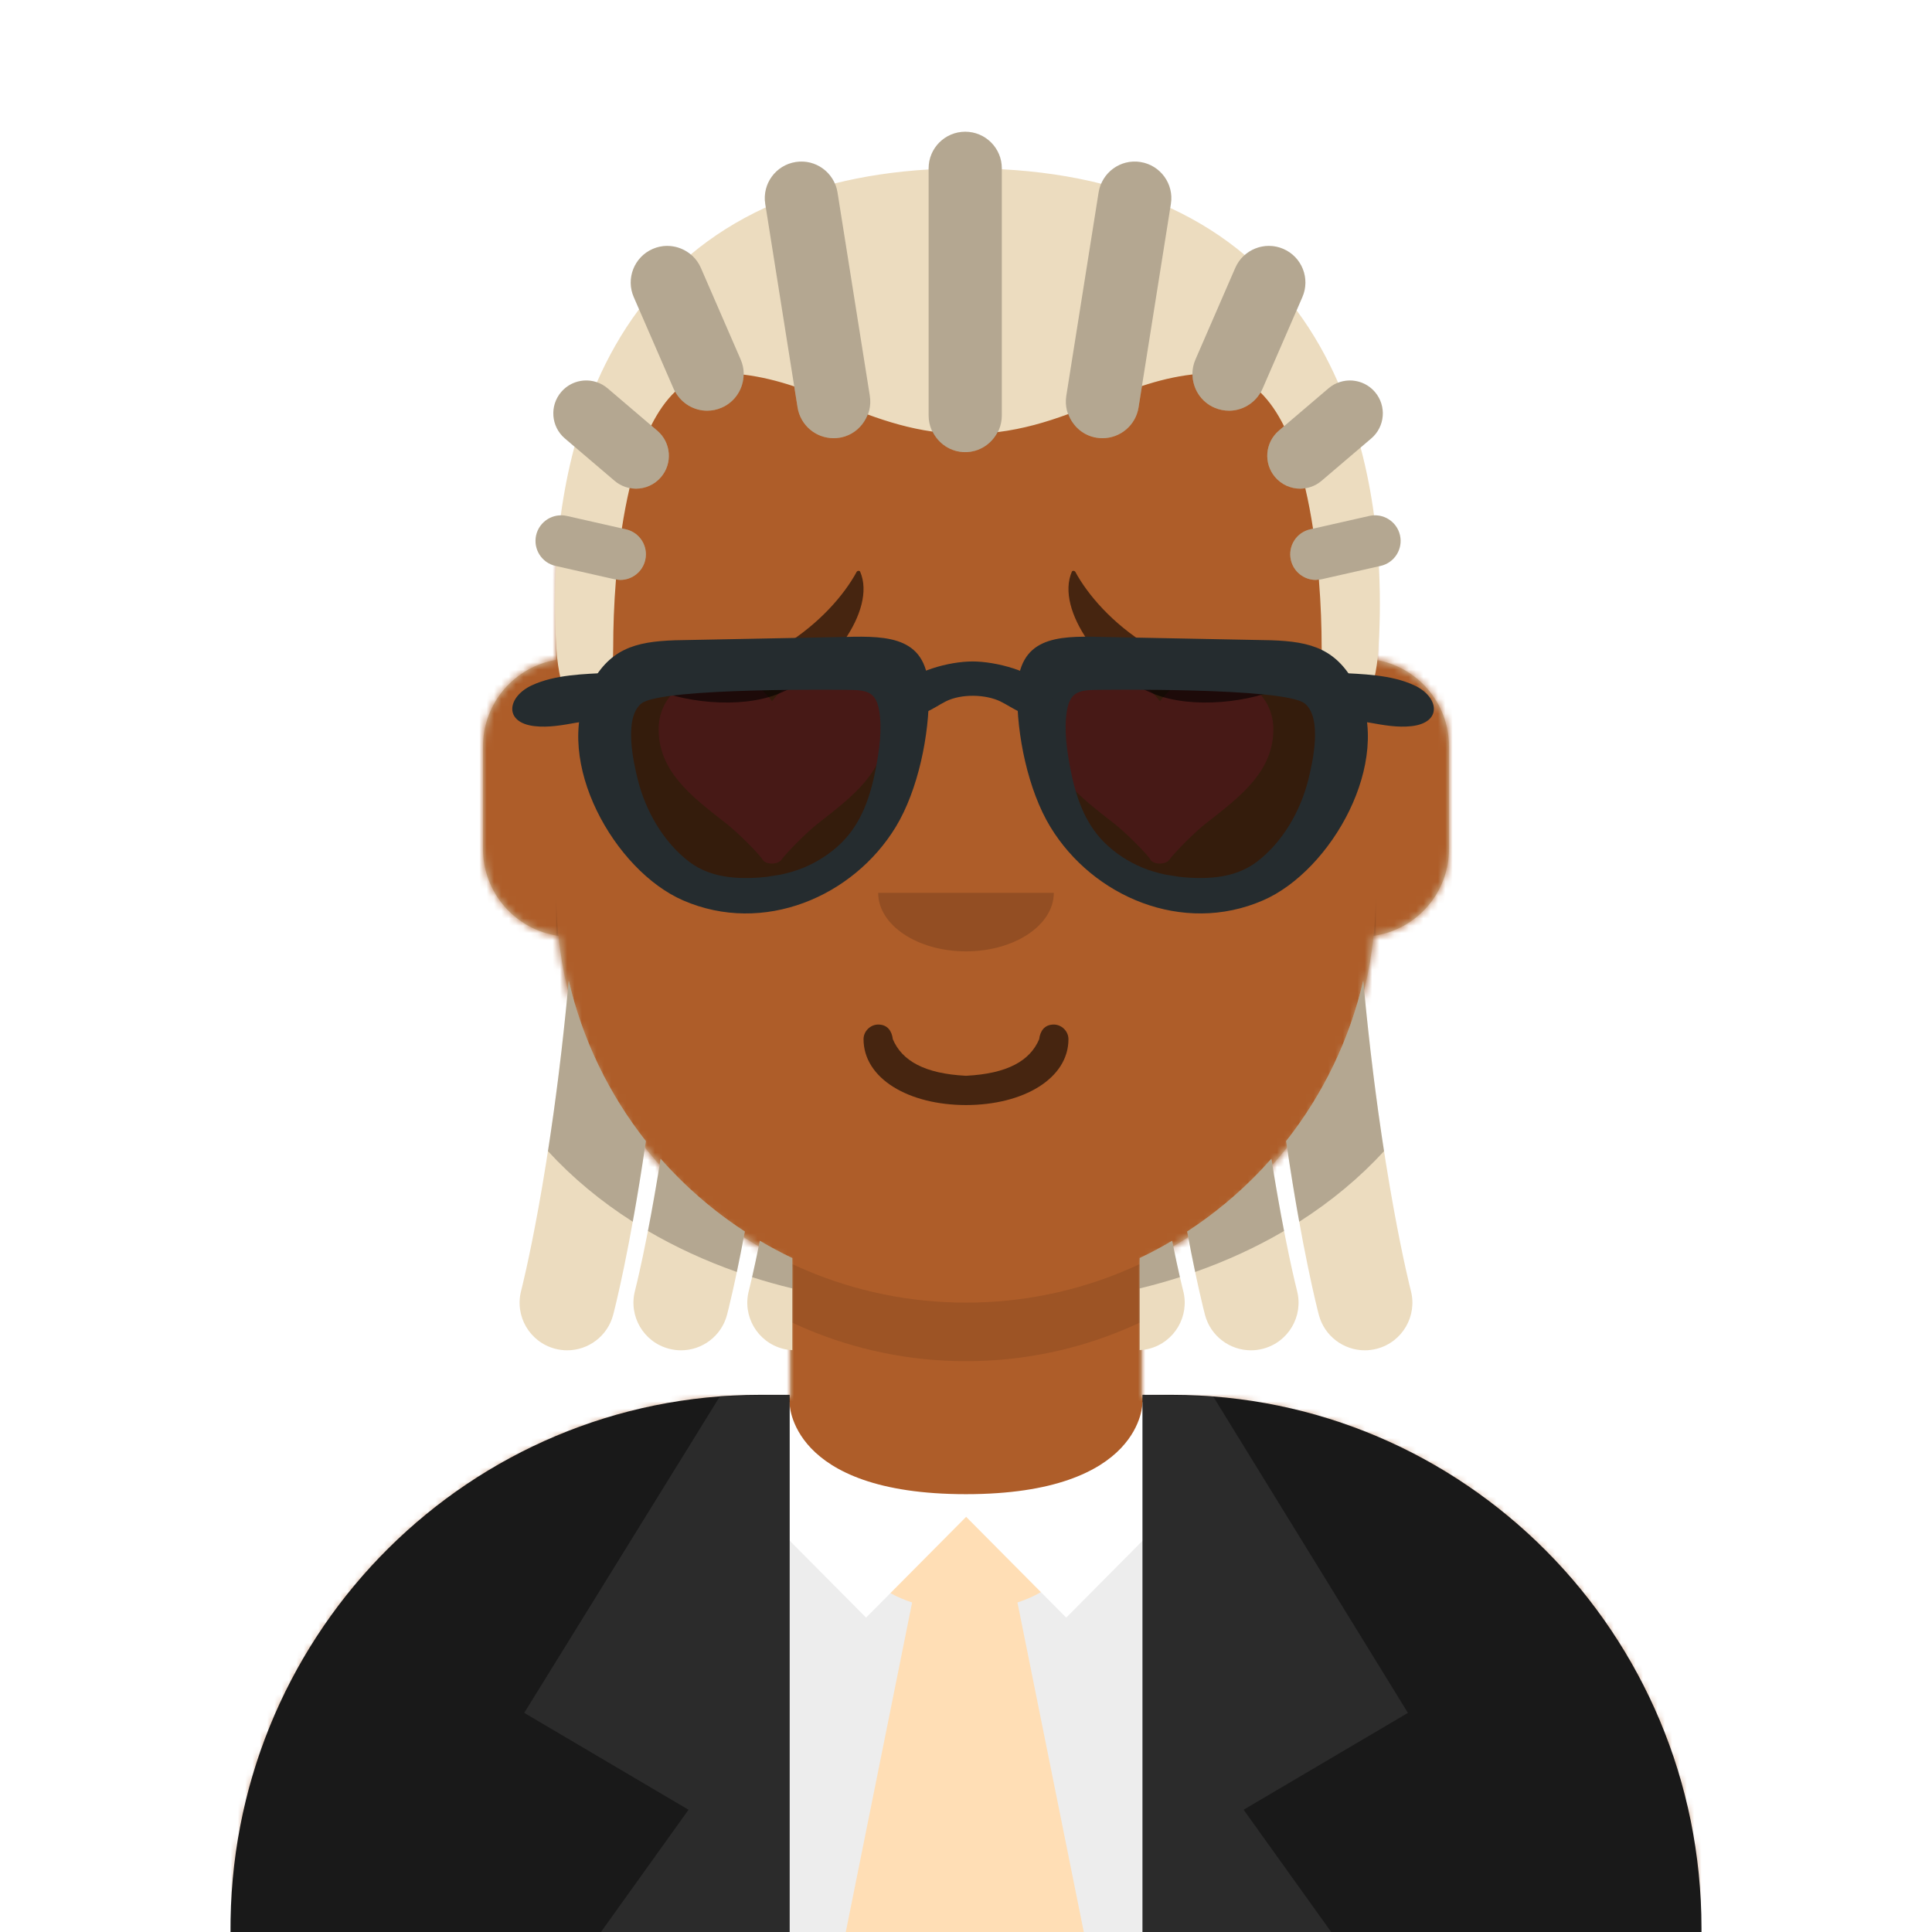 <svg xmlns="http://www.w3.org/2000/svg" xmlns:ns2="http://design.blush" xmlns:xlink="http://www.w3.org/1999/xlink" width="264px" height="264px" viewBox="0 8 264 264" version="1.1">
    <title id="transparent_Title">Avataaar/Default</title>
    <desc>Created with python_avatars</desc>
    <defs>
        <path d="M100,0 C130.928,-5.68137151e-15 156,25.072 156,56 L156.001,62.166 C161.676,63.119 166,68.054 166,74 L166,88 C166,94.052 161.519,99.058 155.694,99.881 C153.628,119.686 141.238,136.422 124.001,144.61 L124,163 L128,163 C167.765,163 200,195.235 200,235 L200,244 L0,244 L0,235 C-4.86974701e-15,195.235 32.235,163 72,163 L76,163 L76,144.611 C58.763,136.422 46.372,119.687 44.305,99.881 C38.481,99.058 34,94.052 34,88 L34,74 C34,68.054 38.325,63.118 44,62.166 L44,56 C44,25.072 69.072,5.68137151e-15 100,0 Z" id="transparent_path-1" />
        <path d="M83,36.348 C83,52.629 105.162,65.828 132.5,65.828 C159.838,65.828 182,52.629 182,36.348 C182,34.985 181.845,33.645 181.544,32.331 C210.784,41.488 232,68.792 232,101.052 L232,110 L32,110 L32,101.052 C32,68.397 53.739,40.82 83.534,32.002 C83.182,33.421 83,34.871 83,36.348 Z" id="transparent_path-3" />
        <rect id="transparent_path-5" x="0" y="0" width="264" height="280" />
        <path d="M74,0 C114.869,0 148,33.131 148,74 L148,84.148 L148,197.608 C135.525,187.237 119.491,181 102,181 L102,181 L98,181 L98,162.611 C115.531,154.283 128.048,137.115 129.791,116.867 C135.569,116.002 140,111.019 140,105 L140,105 L140,92 C140,87.354 137.359,83.324 133.497,81.33 C132.724,81.05 131.952,80.748 131.181,80.426 C130.795,80.32 130.401,80.233 130,80.166 L130,80.166 L130,79.917 C117.224,74.234 104.878,63.071 96.11,47.885 C93.175,42.801 90.831,37.595 89.066,32.397 C80.431,42.941 67.745,53.602 52.342,62.495 C42.778,68.017 33.147,72.291 24,75.266 L24,137.247 C29.602,148.318 38.773,157.278 50,162.611 L50,162.611 L50,181 L46,181 C38.327,181 30.935,182.2 24,184.423 L24,230 C24,244.106 13.569,255.776 0,257.716 L0,74 C0,33.131 33.131,0 74,0 Z" id="transparent_path-7" />
    </defs>
    <g id="transparent_Avataaar/Default" stroke="none" stroke-width="1" fill="none" fill-rule="evenodd">
        <g id="transparent_Body" transform="translate(32, 36)">
            <mask id="transparent_mask-2" fill="white">
                <use xlink:href="#transparent_path-1" />
            </mask>
            <use fill="#D0C6AC" xlink:href="#transparent_path-1" />
            <g id="transparent_Skin-Color" mask="url(#transparent_mask-2)" fill="#AE5D29">
                <g transform="translate(-32, 0)" id="transparent_Color">
                    <rect x="0" y="0" width="264" height="244" />
                </g>
            </g>
            <path d="M44,94 C44,124.928 69.072,150 100,150 C130.928,150 156,124.928 156,94 L156,94 L156,102 C156,132.928 130.928,158 100,158 C69.072,158 44,132.928 44,102 Z" id="transparent_Neck-Shadow" fill-opacity="0.1" fill="#000000" mask="url(#transparent_mask-2)" />
        </g>
        <g id="transparent_Clothing" transform="translate(0, 170)">
            
        <g id="shirt_wick_Clothing/Shirt Wick" stroke="none" stroke-width="1" fill="none" fill-rule="evenodd">
        <g id="shirt_wick_Wick-suit" transform="translate(31.5, 28.6)">
            <path d="M124.38,3.001 L128.36,3.001 C167.926,3.001 200,34.435 200,73.212 L200,81.988 L1,81.988 L1,73.212 L1.01,72.05 C1.642,33.81 33.47,3.001 72.64,3.001 L76.62,3.001 C76.62,3.001 76.424,15.113 100.492,15.113 C124.56,15.113 124.38,3.001 124.38,3.001" id="shirt_wick_Fill-1" fill="#EDEDED" />
            <path d="M118.325,81.988 L107.53,28.367 C111.541,27.077 114.229,24.748 114.229,22.08 C114.229,18.016 108.007,14.72 100.334,14.72 C92.66,14.72 86.439,18.016 86.439,22.08 C86.439,24.748 89.127,27.077 93.138,28.367 L82.344,81.988 L118.325,81.988 Z" id="shirt_wick_Fabric-Color" fill="#FFDEB5" ns2:color="Top-500" />
            <path d="M86.846,30.44 L100.52,16.669 L114.194,30.44 L142.147,2.288 C137.77,1.454 133.258,1 128.639,1 L124.619,1 C124.619,1 124.801,13.573 100.491,13.573 C76.181,13.573 76.38,1 76.38,1 L72.36,1 C67.753,1 63.253,1.45 58.885,2.28 L86.846,30.44 Z" id="shirt_wick_Fill-7" fill="#FFF" />
            <path d="M128.64,0.001 L124.641,0.001 L124.641,81.988 L201,81.988 L201,72.879 C201,32.629 168.604,0.001 128.64,0.001" id="shirt_wick_Fill-9" fill="#191919" />
            <path d="M76.38,0.001 L72.36,0.001 C32.796,0.001 0.649,31.98 0.009,71.673 L0,72.879 L0,81.988 L76.38,81.988 L76.38,0.001 Z" id="shirt_wick_Fill-12" fill="#191919" />
            <path d="M66.874,0.206 L40.133,43.457 L62.585,56.695 L48.758,75.998 L55.328,81.988 L76.38,81.988 L76.38,0.001 C76.38,0.001 73.265,0.043 66.874,0.206" id="shirt_wick_Fill-15" fill="#2B2B2B" />
            <path d="M134.28,0.225 L160.887,43.458 L138.436,56.694 L152.264,75.998 L145.691,81.988 L124.64,81.987 L124.64,-0.001 C124.64,-0.001 127.889,0.062 134.28,0.225" id="shirt_wick_Fill-18" fill="#2B2B2B" />
        </g>
    </g>
</g>
        <g id="transparent_Face" transform="translate(76, 82)" fill="#000000">
            <g id="transparent_Mouth" transform="translate(2, 52)">    
                
            <g id="twinkle_Mouth/Twinkle" stroke="none" stroke-width="1" fill="none" fill-rule="evenodd" fill-opacity="0.6">
        <path d="M40,16 C40,21.372 46.158,25 54,25 C61.842,25 68,21.372 68,16 C68,14.895 67.05,14 66,14 C64.707,14 64.13,14.905 64,16 C62.758,18.938 59.683,20.716 54,21 C48.317,20.716 45.242,18.938 44,16 C43.87,14.905 43.293,14 42,14 C40.95,14 40,14.895 40,16 Z" id="twinkle_Mouth" fill="#000000" fill-rule="nonzero" />
    </g>
</g>
            <g id="transparent_Nose" transform="translate(28, 40)" fill-opacity="0.16">
                
            <g id="default_Nose/Default" stroke="none" stroke-width="1" fill="none" fill-rule="evenodd" fill-opacity="0.16">
        <path d="M16,8 C16,12.418 21.373,16 28,16 L28,16 C34.627,16 40,12.418 40,8" id="default_Nose" fill="#000000" />
    </g>
</g>
            <g id="transparent_Eyes" transform="translate(0, 8)">
                
            <g id="heart_Eyes/Hearts-😍" stroke="none" stroke-width="1" fill="none" fill-rule="evenodd" fill-opacity="0.8">
        <path d="M35.958,10 C33.407,10 30.884,11.98 29.5,13.821 C28.111,11.98 25.593,10 23.042,10 C17.552,10 14,13.334 14,17.641 C14,23.371 18.412,26.771 23.042,30.377 C24.695,31.613 27.822,34.778 28.208,35.471 C28.594,36.164 30.314,36.189 30.792,35.471 C31.269,34.753 34.302,31.613 35.958,30.377 C40.585,26.771 45,23.371 45,17.641 C45,13.334 41.448,10 35.958,10 Z" id="heart_Heart" fill="#FF5353" fill-rule="nonzero" />
        <path d="M88.958,10 C86.407,10 83.884,11.98 82.5,13.821 C81.111,11.98 78.593,10 76.042,10 C70.552,10 67,13.334 67,17.641 C67,23.371 71.412,26.771 76.042,30.377 C77.695,31.613 80.822,34.778 81.208,35.471 C81.594,36.164 83.314,36.189 83.792,35.471 C84.269,34.753 87.302,31.613 88.958,30.377 C93.585,26.771 98,23.371 98,17.641 C98,13.334 94.448,10 88.958,10 Z" id="heart_Heart" fill="#FF5353" fill-rule="nonzero" />
    </g>
</g>
            <g id="transparent_Eyebrow" fill-opacity="0.6">
                
            <g id="sad_concerned_natural_Eyebrow/Natural/Sad-Concerned-Natural" stroke="none" stroke-width="1" fill="none" fill-rule="evenodd" fill-opacity="0.6">
        <path d="M22.766,5.578 L23.677,5.176 C28.919,3.095 36.865,3.967 41.723,6.299 C42.29,6.571 41.902,7.452 41.321,7.407 C26.402,6.256 16.358,15.553 12.946,21.847 C12.845,22.034 12.539,22.055 12.464,21.881 C10.156,16.562 16.913,7.896 22.766,5.578 Z" id="sad_concerned_natural_Eyebrow" fill="#000000" transform="translate(27, 13) scale(-1, -1) translate(-27, -13) " />
        <path d="M80.766,5.578 L81.677,5.176 C86.919,3.095 94.865,3.967 99.723,6.299 C100.29,6.571 99.902,7.452 99.321,7.407 C84.402,6.256 74.358,15.553 70.946,21.847 C70.845,22.034 70.539,22.055 70.464,21.881 C68.156,16.562 74.913,7.896 80.766,5.578 Z" id="sad_concerned_natural_Eyebrow" fill="#000000" transform="translate(85, 13) scale(1, -1) translate(-85, -13) " />
    </g>
</g>
        </g>
        <g id="transparent_Top">
            
        <defs>
        <path d="M264,0 L264,280 L232,280 L232,271 C232,231.235 199.765,199 160,199 L160,199 L156,199 L156.001,180.61 C173.531,172.282 186.048,155.114 187.791,134.867 C193.569,134.003 198,129.019 198,123 L198,123 L198,110 C198,104.054 193.676,99.119 188.001,98.166 L188,92 C188,61.072 162.928,36 132,36 C101.072,36 76,61.072 76,92 L76,92 L76,98.166 C70.325,99.118 66,104.054 66,110 L66,110 L66,123 C66,129.019 70.431,134.003 76.209,134.867 C77.952,155.115 90.469,172.283 108,180.611 L108,199 L104,199 C64.633,199 32.645,230.594 32.01,269.809 L32,271 L32,280 L0,280 L0,0 L264,0 Z" id="cornrows_hairstylecornrows-path-1" />
    </defs>
    <g id="cornrows_Hairstyle/Cornrows" stroke="none" stroke-width="1" fill="none" fill-rule="evenodd" transform="translate(-1, -1)">
        <g id="cornrows_template-for-hairstyles" opacity=".184" transform="translate(1, 0)">
            <mask id="cornrows_hairstylecornrows-mask-2" fill="#fff">
                <use xlink:href="#cornrows_hairstylecornrows-path-1" />
            </mask>
            <g id="cornrows_Mask-Hair" />
        </g>
        <g id="cornrows_Group-37" transform="translate(74, 27)">
            <path id="cornrows_Hair-Color" fill="#ECDCBF" d="M 62.193 0.4 C 59.432 0.4 57.193 2.639 57.193 5.4 L 57.193 5.555 C 52.499 5.836 48.242 6.498 44.363 7.467 C 43.47 5.439 41.313 4.174 39.02 4.541 C 36.293 4.974 34.434 7.535 34.867 10.262 L 34.943 10.738 C 31.021 12.537 27.617 14.716 24.678 17.178 C 23.272 16.007 21.286 15.636 19.494 16.414 C 16.961 17.515 15.798 20.461 16.898 22.994 L 17.623 24.658 C 15.26 27.822 13.372 31.195 11.865 34.637 C 10.169 34.056 8.219 34.52 6.984 35.967 C 5.372 37.858 5.597 40.7 7.488 42.312 L 8.801 43.43 C 7.937 46.648 7.339 49.817 6.932 52.822 C 5.353 52.842 3.926 53.93 3.561 55.541 C 3.135 57.426 4.317 59.3 6.203 59.727 L 6.275 59.744 C 5.999 64.748 6.186 68.833 6.344 71.215 C 7.133 83.089 14.092 82.952 14.092 70.783 C 14.092 68.186 14.193 64.992 14.469 61.576 C 14.668 61.61 14.867 61.645 15.062 61.645 C 16.662 61.645 18.105 60.541 18.473 58.916 C 18.9 57.03 17.717 55.156 15.832 54.729 L 15.275 54.604 C 15.561 52.74 15.909 50.881 16.332 49.084 C 16.619 49.141 16.906 49.176 17.195 49.176 C 18.467 49.176 19.732 48.64 20.623 47.596 C 22.235 45.705 22.008 42.865 20.117 41.252 L 19.283 40.541 C 20.209 38.703 21.291 37.124 22.555 35.92 C 23.45 37.551 25.144 38.521 26.928 38.521 C 27.593 38.521 28.269 38.387 28.918 38.105 C 30.777 37.297 31.887 35.494 31.916 33.59 C 34.338 33.885 36.616 34.464 38.828 35.203 L 39.283 38.061 C 39.673 40.523 41.798 42.277 44.213 42.277 C 44.474 42.277 44.738 42.257 45.004 42.215 C 46.838 41.923 48.259 40.661 48.875 39.041 C 51.635 40.048 54.528 40.917 57.723 41.375 C 58.538 43.031 60.224 44.18 62.193 44.18 C 64.134 44.18 65.799 43.062 66.627 41.447 C 70.135 41.011 73.281 40.08 76.268 38.982 C 76.871 40.63 78.303 41.92 80.16 42.215 C 80.425 42.257 80.69 42.277 80.951 42.277 C 83.367 42.277 85.491 40.523 85.881 38.061 L 86.344 35.146 C 88.551 34.417 90.825 33.848 93.246 33.568 C 93.266 35.479 94.379 37.294 96.246 38.105 C 96.894 38.387 97.571 38.521 98.236 38.521 C 99.978 38.521 101.638 37.598 102.549 36.035 C 103.787 37.248 104.853 38.817 105.762 40.643 L 105.047 41.252 C 103.156 42.865 102.929 45.705 104.541 47.596 C 105.432 48.64 106.697 49.176 107.969 49.176 C 108.202 49.176 108.433 49.151 108.664 49.115 C 109.087 50.915 109.435 52.774 109.721 54.641 L 109.332 54.729 C 107.447 55.156 106.264 57.03 106.691 58.916 C 107.059 60.541 108.503 61.645 110.102 61.645 C 110.242 61.645 110.38 61.613 110.521 61.596 C 110.796 65.004 110.898 68.191 110.898 70.783 C 110.898 82.952 117.856 83.089 118.645 71.215 C 118.803 68.839 118.99 64.768 118.717 59.781 L 118.961 59.727 C 120.847 59.3 122.029 57.426 121.602 55.541 C 121.224 53.871 119.707 52.758 118.059 52.82 C 117.657 49.853 117.068 46.728 116.221 43.551 L 117.676 42.312 C 119.568 40.7 119.792 37.858 118.18 35.967 C 116.909 34.477 114.883 34.038 113.154 34.699 C 111.665 31.29 109.802 27.947 107.477 24.807 L 108.264 22.994 C 109.365 20.461 108.204 17.515 105.67 16.414 C 103.84 15.619 101.804 16.018 100.395 17.248 C 97.477 14.792 94.1 12.614 90.209 10.812 L 90.297 10.262 C 90.731 7.535 88.871 4.974 86.143 4.541 C 83.835 4.171 81.664 5.455 80.781 7.506 C 76.699 6.475 72.186 5.792 67.195 5.529 L 67.195 5.4 C 67.195 2.639 64.955 0.4 62.193 0.4 z M 8.018 116.4 C 5.606 142.796 1.595 158.454 1.516 158.76 C 0.603 162.232 2.676 165.787 6.148 166.699 C 6.702 166.844 7.259 166.914 7.807 166.914 C 10.688 166.914 13.321 164.982 14.088 162.064 C 14.254 161.432 16.423 153.036 18.555 138.324 C 13.558 131.979 9.903 124.53 8.018 116.4 z M 116.582 116.4 C 114.697 124.53 111.042 131.979 106.045 138.324 C 108.177 153.036 110.346 161.432 110.512 162.064 C 111.279 164.982 113.912 166.914 116.793 166.914 C 117.341 166.914 117.897 166.844 118.451 166.699 C 121.923 165.787 123.997 162.232 123.084 158.76 C 123.005 158.454 118.994 142.796 116.582 116.4 z M 20.57 140.736 C 18.762 152.154 17.123 158.566 17.072 158.76 C 16.16 162.232 18.234 165.785 21.705 166.697 C 22.259 166.842 22.816 166.914 23.363 166.914 C 26.245 166.914 28.878 164.982 29.645 162.064 C 29.757 161.639 30.776 157.687 32.08 150.68 C 27.803 147.899 23.933 144.547 20.57 140.736 z M 104.031 140.736 C 100.668 144.547 96.797 147.899 92.52 150.68 C 93.824 157.687 94.843 161.639 94.955 162.064 C 95.722 164.982 98.356 166.914 101.238 166.914 C 101.785 166.914 102.341 166.842 102.895 166.697 C 106.366 165.785 108.441 162.232 107.529 158.76 C 107.478 158.566 105.839 152.154 104.031 140.736 z M 34.131 151.949 C 33.263 156.281 32.659 158.644 32.629 158.762 C 31.717 162.233 33.792 165.785 37.264 166.697 C 37.699 166.811 38.133 166.868 38.566 166.891 L 38.566 154.312 C 37.048 153.591 35.57 152.799 34.131 151.949 z M 90.469 151.949 C 89.03 152.799 87.551 153.591 86.033 154.312 L 86.033 166.891 C 86.466 166.868 86.901 166.811 87.336 166.697 C 90.808 165.785 92.885 162.233 91.973 158.762 C 91.943 158.644 91.337 156.281 90.469 151.949 z " transform="translate(-3.3,-0.4)" />
            <path d="M58.894,0.001 C56.133,0.001 53.894,2.24 53.894,5 L53.894,38.781 C53.894,41.542 56.133,43.781 58.894,43.781 C61.655,43.781 63.894,41.542 63.894,38.781 L63.894,5 C63.894,2.24 61.655,0.001 58.894,0.001" id="cornrows_Fill-19" fill-opacity=".24" fill="#000" />
            <path d="M41.443,8.294 C41.01,5.566 38.45,3.704 35.721,4.14 C32.993,4.573 31.134,7.135 31.567,9.862 L35.982,37.661 C36.373,40.123 38.498,41.877 40.914,41.877 C41.174,41.877 41.439,41.857 41.704,41.815 C44.432,41.381 46.291,38.819 45.858,36.092 L41.443,8.294 Z" id="cornrows_Fill-21" fill-opacity=".24" fill="#000" />
            <path d="M22.772,18.608 C21.671,16.075 18.726,14.915 16.193,16.015 C13.661,17.115 12.5,20.061 13.6,22.593 L19.04,35.112 C19.859,36.996 21.698,38.121 23.628,38.121 C24.293,38.121 24.97,37.987 25.619,37.705 C28.151,36.605 29.313,33.659 28.212,31.127 L22.772,18.608 Z" id="cornrows_Fill-23" fill-opacity=".24" fill="#000" />
            <path d="M10.027,35.062 C8.137,33.45 5.298,33.676 3.683,35.568 C2.071,37.459 2.297,40.298 4.189,41.911 L10.979,47.7 C11.825,48.422 12.863,48.776 13.896,48.776 C15.168,48.776 16.431,48.239 17.322,47.196 C18.934,45.304 18.709,42.465 16.817,40.852 L10.027,35.062 Z" id="cornrows_Fill-25" fill-opacity=".24" fill="#000" />
            <path d="M12.531,54.329 L4.448,52.499 C2.568,52.074 0.688,53.254 0.261,55.141 C-0.165,57.026 1.017,58.9 2.903,59.327 L10.986,61.156 C11.246,61.215 11.506,61.244 11.762,61.244 C13.361,61.244 14.804,60.141 15.172,58.515 C15.599,56.63 14.416,54.756 12.531,54.329" id="cornrows_Fill-27" fill-opacity=".24" fill="#000" />
            <path d="M82.843,4.14 C80.114,3.703 77.553,5.566 77.12,8.294 L72.705,36.092 C72.273,38.819 74.132,41.381 76.86,41.814 C77.125,41.857 77.389,41.877 77.65,41.877 C80.066,41.877 82.191,40.122 82.581,37.661 L86.996,9.862 C87.43,7.135 85.571,4.573 82.843,4.14" id="cornrows_Fill-29" fill-opacity=".24" fill="#000" />
            <path d="M102.371,16.015 C99.839,14.915 96.893,16.076 95.793,18.608 L90.352,31.127 C89.252,33.66 90.413,36.605 92.946,37.705 C93.595,37.987 94.271,38.121 94.936,38.121 C96.867,38.121 98.706,36.996 99.524,35.112 L104.965,22.594 C106.065,20.061 104.904,17.116 102.371,16.015" id="cornrows_Fill-31" fill-opacity=".24" fill="#000" />
            <path d="M107.586,47.7 L114.376,41.911 C116.268,40.298 116.493,37.458 114.881,35.567 C113.267,33.676 110.427,33.45 108.537,35.062 L101.747,40.851 C99.856,42.464 99.63,45.304 101.242,47.195 C102.133,48.239 103.397,48.776 104.669,48.776 C105.701,48.776 106.739,48.423 107.586,47.7" id="cornrows_Fill-33" fill-opacity=".24" fill="#000" />
            <path d="M118.302,55.141 C117.875,53.255 115.995,52.074 114.115,52.5 L106.032,54.329 C104.147,54.756 102.964,56.63 103.391,58.516 C103.759,60.141 105.202,61.244 106.801,61.244 C107.058,61.244 107.318,61.216 107.577,61.157 L115.66,59.327 C117.546,58.9 118.729,57.026 118.302,55.141" id="cornrows_Fill-35" fill-opacity=".24" fill="#000" />
        </g>
        <path d="M75.877,166.3 C79.181,169.898 83.074,173.147 87.466,175.946 C88.034,172.806 88.646,169.132 89.256,164.923 C84.258,158.578 80.603,151.13 78.718,143 C77.886,152.109 76.863,159.938 75.877,166.3" id="cornrows_Fill-10" fill-opacity=".24" fill="#000" />
        <path d="M91.27,167.337 C90.654,171.232 90.059,174.527 89.538,177.209 C93.287,179.406 97.361,181.284 101.687,182.81 C102.013,181.257 102.383,179.412 102.78,177.28 C98.503,174.499 94.633,171.148 91.27,167.337" id="cornrows_Fill-12" fill-opacity=".24" fill="#000" />
        <path d="M103.77,183.517 C105.564,184.09 107.395,184.609 109.267,185.057 L109.267,180.913 C107.749,180.192 106.27,179.4 104.832,178.55 C104.399,180.705 104.033,182.371 103.77,183.517" id="cornrows_Fill-14" fill-opacity=".24" fill="#000" />
        <path d="M176.744,166.3 C180.048,169.898 183.941,173.147 188.333,175.946 C188.901,172.806 189.513,169.132 190.123,164.923 C185.125,158.578 181.47,151.13 179.585,143 C178.753,152.109 177.73,159.938 176.744,166.3" id="cornrows_Fill-10" fill-opacity=".24" fill="#000" transform="translate(183.434, 159.473) scale(-1, 1) translate(-183.434, -159.473)" />
        <path d="M164.952,167.337 C164.336,171.232 163.741,174.527 163.22,177.209 C166.969,179.406 171.043,181.284 175.369,182.81 C175.695,181.257 176.065,179.412 176.462,177.28 C172.185,174.499 168.315,171.148 164.952,167.337" id="cornrows_Fill-12" fill-opacity=".24" fill="#000" transform="translate(169.841, 175.074) scale(-1, 1) translate(-169.841, -175.074)" />
        <path d="M156.733,183.517 C158.527,184.09 160.358,184.609 162.23,185.057 L162.23,180.913 C160.712,180.192 159.233,179.4 157.795,178.55 C157.362,180.705 156.996,182.371 156.733,183.517" id="cornrows_Fill-14" fill-opacity=".24" fill="#000" transform="translate(159.482, 181.803) scale(-1, 1) translate(-159.482, -181.803)" />
    </g>
    <g id="cornrows_Facial-Hair" transform="translate(49, 72)" />
    <g id="cornrows_Accessory" transform="translate(62, 85)"><defs>
        <filter x="-3.2%" y="-10.5%" width="106.3%" height="121.1%" filterUnits="objectBoundingBox" id="sunglasses_filter-1">
            <feOffset dx="0" dy="2" in="SourceAlpha" result="shadowOffsetOuter1" />
            <feColorMatrix values="0 0 0 0 0   0 0 0 0 0   0 0 0 0 0  0 0 0 0.1 0" type="matrix" in="shadowOffsetOuter1" result="shadowMatrixOuter1" />
            <feMerge>
                <feMergeNode in="shadowMatrixOuter1" />
                <feMergeNode in="SourceGraphic" />
            </feMerge>
        </filter>
        <linearGradient x1="50%" y1="0%" x2="50%" y2="70.506%" id="sunglasses_linearGradient-2">
            <stop stop-color="#FFFFFF" stop-opacity="0.5" offset="0%" />
            <stop stop-color="#000000" stop-opacity="0.5" offset="100%" />
        </linearGradient>
        <path d="M47.01,6.277 C49.521,6.301 50.708,6.726 51.136,9.392 C51.569,12.092 51.148,15.128 50.648,17.787 C49.886,21.848 48.617,25.826 45.664,28.794 C44.109,30.358 42.212,31.603 40.194,32.454 C39.123,32.906 37.991,33.232 36.86,33.48 C36.529,33.552 33.706,33.948 35.438,33.747 C31.397,34.216 27.013,34.197 23.638,31.579 C19.898,28.678 17.337,24.086 16.211,19.513 C15.552,16.837 14.167,10.437 16.697,8.297 C19.595,5.845 47.01,6.277 47.01,6.277 L47.01,6.277 Z" id="sunglasses_path-3" />
        <linearGradient x1="50%" y1="0%" x2="50%" y2="100%" id="sunglasses_linearGradient-4">
            <stop stop-color="#FFFFFF" stop-opacity="0.5" offset="0%" />
            <stop stop-color="#000000" stop-opacity="0.5" offset="70.506%" />
        </linearGradient>
        <path d="M78.919,6.275 C76.408,6.299 75.221,6.724 74.794,9.389 C74.36,12.089 74.782,15.125 75.281,17.784 C76.044,21.845 77.313,25.824 80.265,28.792 C81.821,30.355 83.718,31.601 85.736,32.452 C86.807,32.903 87.939,33.23 89.07,33.477 C89.4,33.549 92.223,33.946 90.492,33.744 C94.533,34.214 98.917,34.195 102.292,31.577 C106.032,28.675 108.593,24.084 109.719,19.511 C110.378,16.834 111.762,10.434 109.233,8.294 C106.335,5.843 78.919,6.275 78.919,6.275 L78.919,6.275 Z" id="sunglasses_path-5" />
    </defs>
    <g id="sunglasses_Top/_Resources/Sunglasses" stroke="none" stroke-width="1" fill="none" fill-rule="evenodd">
        <g id="sunglasses_Sunglasses" filter="url(#sunglasses_filter-1)" transform="translate(8, 8)">
            <g id="sunglasses_shades">
                <use fill-opacity="0.7" fill="#000000" xlink:href="#sunglasses_path-3" />
                <use fill="url(#linearGradient-2)" style="mix-blend-mode: screen;" xlink:href="#sunglasses_path-3" />
            </g>
            <g id="sunglasses_shades">
                <use fill-opacity="0.7" fill="#000000" xlink:href="#sunglasses_path-5" />
                <use fill="url(#linearGradient-4)" style="mix-blend-mode: screen;" xlink:href="#sunglasses_path-5" />
            </g>
            <g id="sunglasses_Glasses" fill="#252C2F">
                <path d="M46.249,7.275 C48.621,7.298 49.742,7.692 50.146,10.165 C50.555,12.671 50.157,15.487 49.685,17.955 C48.965,21.723 47.767,25.415 44.978,28.169 C43.508,29.619 41.717,30.775 39.811,31.564 C38.799,31.983 37.73,32.286 36.661,32.516 C36.349,32.583 33.682,32.95 35.318,32.764 C31.501,33.199 27.36,33.182 24.172,30.753 C20.64,28.06 18.22,23.8 17.157,19.556 C16.534,17.073 15.226,11.134 17.616,9.149 C20.353,6.875 46.249,7.275 46.249,7.275 L46.249,7.275 Z M22.218,0.49 C16.777,0.678 13.147,1.634 10.463,7.069 C5.546,17.03 13.963,31.969 23.352,36.039 C34.329,40.799 46.592,35.532 52.396,26.006 C55.469,20.962 57.022,13.323 56.922,7.504 C56.795,0.076 51.607,-0.13 45.509,0.034 L22.218,0.49 Z" id="sunglasses_Frame" />
                <path d="M79.681,7.273 C77.309,7.295 76.188,7.689 75.784,10.163 C75.374,12.668 75.772,15.485 76.244,17.952 C76.965,21.72 78.163,25.412 80.952,28.166 C82.421,29.616 84.213,30.772 86.119,31.562 C87.131,31.981 88.2,32.284 89.268,32.513 C89.581,32.58 92.247,32.948 90.612,32.761 C94.429,33.197 98.57,33.179 101.757,30.75 C105.29,28.058 107.709,23.798 108.773,19.554 C109.396,17.071 110.703,11.132 108.314,9.147 C105.576,6.872 79.681,7.273 79.681,7.273 L79.681,7.273 Z M103.712,0.488 C109.152,0.675 112.783,1.632 115.466,7.067 C120.384,17.028 111.967,31.966 102.577,36.037 C91.6,40.797 79.338,35.529 73.534,26.004 C70.461,20.96 68.907,13.321 69.007,7.501 C69.135,0.074 74.323,-0.132 80.421,0.032 L103.712,0.488 Z" id="sunglasses_Frame" />
                <path d="M13.197,4.927 C9.785,5.118 5.886,5.164 2.69,6.639 C-0.695,8.201 -1.218,11.739 3.049,12.226 C4.971,12.446 6.895,12.083 8.787,11.745 C10.337,11.468 12.442,11.558 13.906,10.966 C16.636,9.862 16.46,4.74 13.197,4.927" id="sunglasses_Frame" />
                <path d="M112.735,4.927 C116.147,5.118 120.046,5.164 123.242,6.639 C126.626,8.201 127.149,11.739 122.882,12.226 C120.961,12.446 119.037,12.083 117.144,11.745 C115.595,11.468 113.49,11.558 112.025,10.966 C109.296,9.862 109.471,4.74 112.735,4.927" id="sunglasses_Frame" />
                <path d="M73.109,7.013 C71.163,4.713 66.091,3.385 62.891,3.385 C59.691,3.385 54.768,4.713 52.822,7.013 C51.841,8.172 51.807,9.724 53.508,10.451 C55.626,11.357 57.517,9.714 59.213,8.855 C61.381,7.757 64.712,7.877 66.719,8.855 C68.427,9.688 70.305,11.357 72.423,10.451 C74.124,9.724 74.091,8.172 73.109,7.013" id="sunglasses_Frame" />
            </g>
        </g>
    </g>
</g>
</g>
    </g>
</svg>